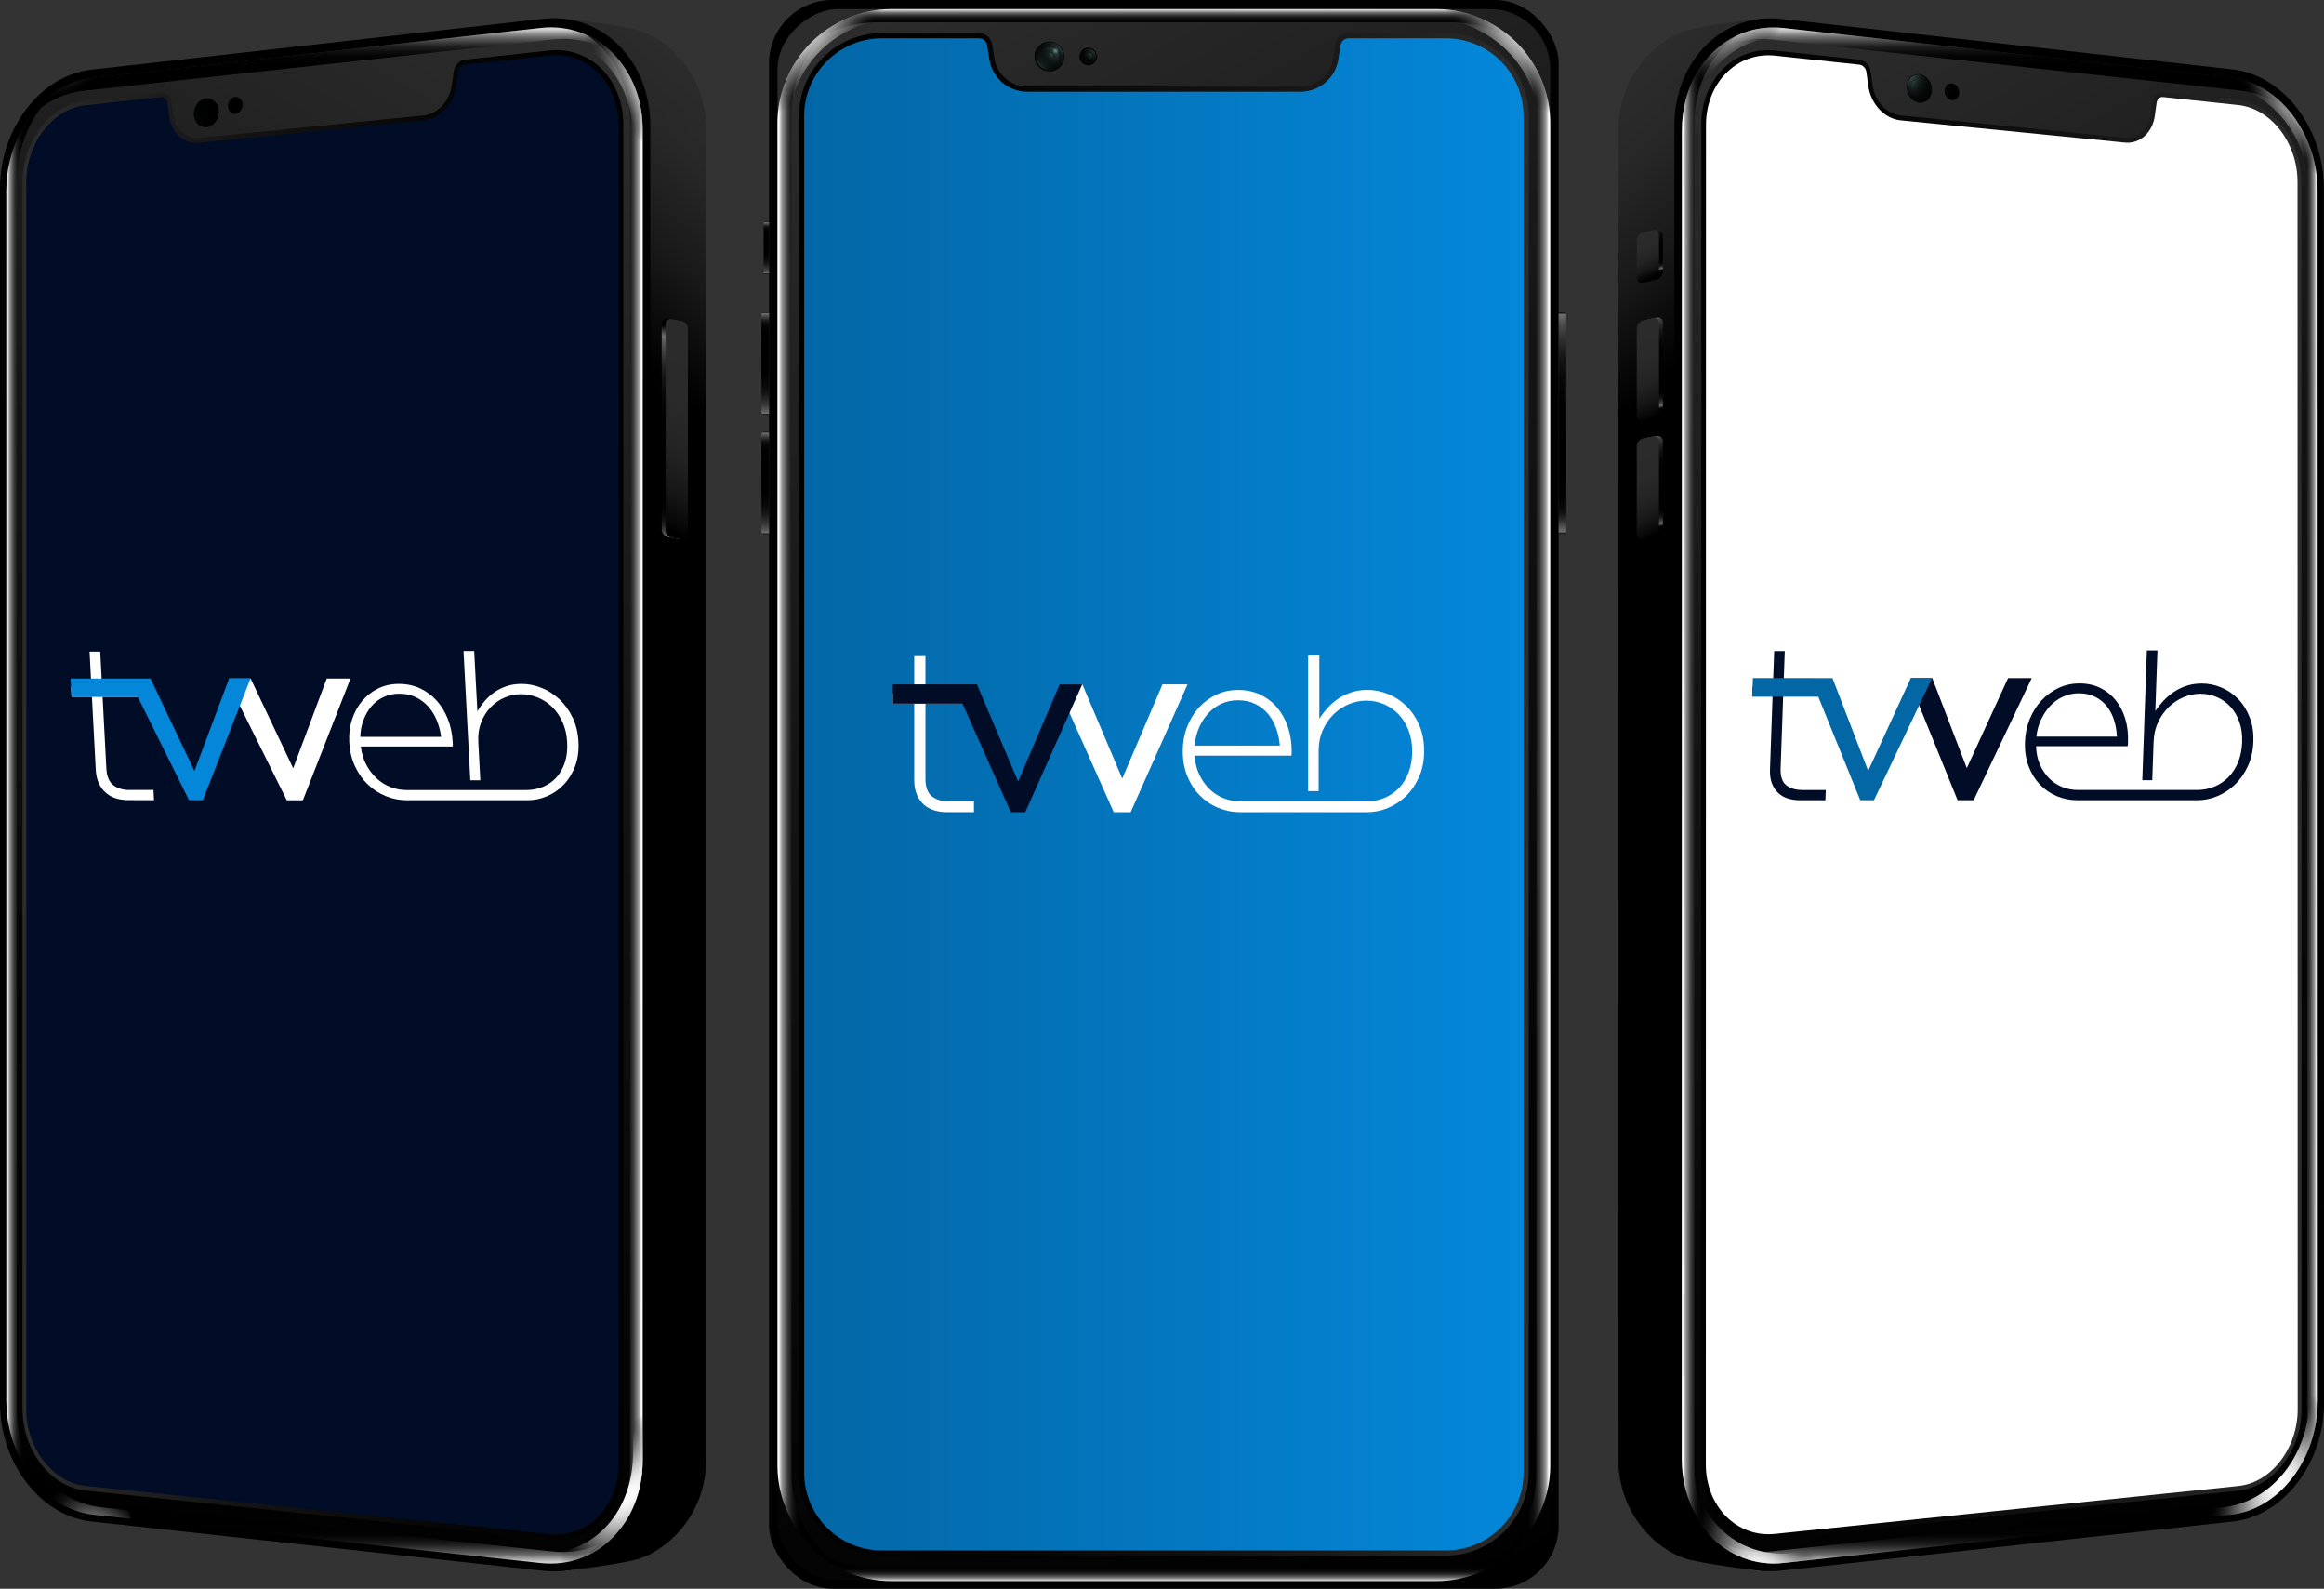 <?xml version="1.0" encoding="UTF-8"?>
<svg id="Livello_2" data-name="Livello 2" xmlns="http://www.w3.org/2000/svg" xmlns:xlink="http://www.w3.org/1999/xlink" viewBox="0 0 804.74 550.03">
  <rect x="0" y="0" width="804.74" height="550.03" fill="#333333" stroke="none"/>
  <defs>
    <style>
      .cls-1 {
        fill: url(#radial-gradient-10);
      }

      .cls-2 {
        fill: url(#linear-gradient-15);
      }

      .cls-3 {
        fill: url(#linear-gradient-13);
      }

      .cls-4 {
        fill: url(#linear-gradient-28);
      }

      .cls-5 {
        fill: url(#Sfumatura_senza_nome_8);
      }

      .cls-6 {
        fill: url(#linear-gradient-2);
      }

      .cls-7 {
        fill: #0487d9;
      }

      .cls-8 {
        fill: url(#radial-gradient-9);
      }

      .cls-9 {
        fill: url(#linear-gradient-25);
      }

      .cls-10 {
        fill: url(#radial-gradient-28);
      }

      .cls-11 {
        fill: url(#linear-gradient-10);
      }

      .cls-12 {
        fill: url(#linear-gradient-12);
      }

      .cls-13 {
        fill: url(#linear-gradient-27);
      }

      .cls-14 {
        fill: url(#radial-gradient-14);
      }

      .cls-15 {
        fill: #fff;
      }

      .cls-16 {
        fill: url(#radial-gradient-16);
      }

      .cls-17 {
        fill: url(#radial-gradient-18);
      }

      .cls-18 {
        fill: url(#linear-gradient-26);
      }

      .cls-19 {
        fill: url(#linear-gradient-4);
      }

      .cls-20 {
        fill: url(#radial-gradient-5);
      }

      .cls-21 {
        fill: url(#linear-gradient-30);
      }

      .cls-22 {
        fill: url(#radial-gradient);
      }

      .cls-23 {
        fill: url(#radial-gradient-3);
      }

      .cls-24 {
        fill: url(#radial-gradient-32);
      }

      .cls-25 {
        fill: url(#radial-gradient-24);
      }

      .cls-26 {
        fill: #010d26;
      }

      .cls-27 {
        fill: url(#linear-gradient-3);
      }

      .cls-28 {
        fill: url(#radial-gradient-20);
      }

      .cls-29 {
        fill: url(#linear-gradient-5);
      }

      .cls-30 {
        fill: url(#radial-gradient-29);
      }

      .cls-31 {
        fill: url(#linear-gradient-22);
      }

      .cls-32 {
        fill: url(#linear-gradient-24);
      }

      .cls-33 {
        fill: url(#radial-gradient-11);
      }

      .cls-34 {
        fill: url(#radial-gradient-26);
      }

      .cls-35 {
        fill: url(#linear-gradient-8);
      }

      .cls-36 {
        fill: url(#radial-gradient-8);
      }

      .cls-37 {
        fill: url(#radial-gradient-2);
      }

      .cls-38 {
        fill: url(#radial-gradient-23);
      }

      .cls-39 {
        fill: url(#linear-gradient-14);
      }

      .cls-40 {
        fill: url(#radial-gradient-27);
      }

      .cls-41 {
        fill: url(#radial-gradient-30);
      }

      .cls-42 {
        fill: url(#radial-gradient-21);
      }

      .cls-43 {
        fill: url(#linear-gradient-29);
      }

      .cls-44 {
        fill: url(#linear-gradient-20);
      }

      .cls-45 {
        fill: url(#radial-gradient-4);
      }

      .cls-46 {
        fill: url(#linear-gradient-17);
      }

      .cls-47 {
        fill: url(#linear-gradient-7);
      }

      .cls-48 {
        fill: url(#radial-gradient-25);
      }

      .cls-49 {
        fill: url(#linear-gradient-9);
      }

      .cls-50 {
        fill: url(#radial-gradient-22);
      }

      .cls-51 {
        fill: url(#linear-gradient-11);
      }

      .cls-52 {
        fill: url(#linear-gradient-19);
      }

      .cls-53 {
        fill: url(#radial-gradient-12);
      }

      .cls-54 {
        fill: url(#radial-gradient-19);
      }

      .cls-55 {
        fill: url(#linear-gradient-6);
      }

      .cls-56 {
        fill: url(#radial-gradient-31);
      }

      .cls-57 {
        fill: url(#radial-gradient-15);
      }

      .cls-58 {
        fill: url(#linear-gradient-21);
      }

      .cls-59 {
        fill: url(#radial-gradient-6);
      }

      .cls-60 {
        fill: url(#radial-gradient-33);
      }

      .cls-61 {
        fill: url(#linear-gradient-32);
      }

      .cls-62 {
        fill: url(#radial-gradient-7);
      }

      .cls-63 {
        fill: url(#linear-gradient-16);
      }

      .cls-64 {
        fill: url(#radial-gradient-17);
      }

      .cls-65 {
        fill: url(#radial-gradient-13);
      }

      .cls-66 {
        fill: url(#linear-gradient);
      }

      .cls-67 {
        fill: url(#linear-gradient-23);
      }

      .cls-68 {
        fill: url(#linear-gradient-31);
      }

      .cls-69 {
        fill: #0367a6;
      }

      .cls-70 {
        fill: url(#linear-gradient-18);
      }
    </style>
    <linearGradient id="linear-gradient" x1="-5241.09" y1="541.4" x2="-4953.27" y2="27.62" gradientTransform="translate(127.99 5366.88) rotate(90) scale(1 -1)" gradientUnits="userSpaceOnUse">
      <stop offset="0" stop-color="#000"/>
      <stop offset=".28" stop-color="#050505"/>
      <stop offset=".64" stop-color="#141414"/>
      <stop offset="1" stop-color="#2c2c2c"/>
    </linearGradient>
    <linearGradient id="linear-gradient-2" x1="-5091.86" y1="15.68" x2="-5091.86" y2="3.37" gradientTransform="translate(-4688.85) rotate(-180) scale(1 -1)" gradientUnits="userSpaceOnUse">
      <stop offset=".55" stop-color="#000"/>
      <stop offset=".68" stop-color="#020202" stop-opacity="1"/>
      <stop offset=".74" stop-color="#0c0c0c" stop-opacity=".99"/>
      <stop offset=".8" stop-color="#1d1d1d" stop-opacity=".98"/>
      <stop offset=".84" stop-color="#353535" stop-opacity=".96"/>
      <stop offset=".88" stop-color="#545454" stop-opacity=".93"/>
      <stop offset=".92" stop-color="#7a7a7a" stop-opacity=".9"/>
      <stop offset=".95" stop-color="#a7a7a7" stop-opacity=".87"/>
      <stop offset=".98" stop-color="#dbdbdb" stop-opacity=".83"/>
      <stop offset="1" stop-color="#fff" stop-opacity=".8"/>
    </linearGradient>
    <linearGradient id="linear-gradient-3" x1="-1102.92" y1="-6186.31" x2="-1102.92" y2="-6198.61" gradientTransform="translate(1505.92 -5651.46) scale(1 -1)" xlink:href="#linear-gradient-2"/>
    <linearGradient id="linear-gradient-4" x1="-5229.89" y1="184.85" x2="-5229.89" y2="108.2" gradientTransform="translate(5770.93 293.04) scale(1 -1)" gradientUnits="userSpaceOnUse">
      <stop offset="0" stop-color="#000"/>
      <stop offset=".01" stop-color="#6f6f6f"/>
      <stop offset=".03" stop-color="#555"/>
      <stop offset=".05" stop-color="#3b3b3b"/>
      <stop offset=".07" stop-color="#252525"/>
      <stop offset=".09" stop-color="#141414"/>
      <stop offset=".12" stop-color="#080808"/>
      <stop offset=".17" stop-color="#010101"/>
      <stop offset=".29" stop-color="#000"/>
      <stop offset=".6" stop-color="#010101"/>
      <stop offset=".71" stop-color="#080808"/>
      <stop offset=".79" stop-color="#141414"/>
      <stop offset=".85" stop-color="#252525"/>
      <stop offset=".91" stop-color="#3b3b3b"/>
      <stop offset=".96" stop-color="#555"/>
      <stop offset=".99" stop-color="#6f6f6f"/>
      <stop offset="1" stop-color="#000"/>
    </linearGradient>
    <linearGradient id="linear-gradient-5" x1="-937.21" y1="-6404.86" x2="-937.21" y2="-6440.13" gradientTransform="translate(1202.19 -6255.28) scale(1 -1)" xlink:href="#linear-gradient-4"/>
    <linearGradient id="linear-gradient-6" x1="-937.21" y1="-6363.48" x2="-937.21" y2="-6398.75" gradientTransform="translate(1202.19 -6255.28) scale(1 -1)" xlink:href="#linear-gradient-4"/>
    <linearGradient id="linear-gradient-7" x1="-936.83" y1="-6332.13" x2="-936.83" y2="-6350.13" gradientTransform="translate(1202.19 -6255.28) scale(1 -1)" xlink:href="#linear-gradient-4"/>
    <linearGradient id="linear-gradient-8" x1="-4979.58" y1="275.02" x2="-4958.47" y2="275.02" gradientTransform="translate(-4688.85) rotate(-180) scale(1 -1)" gradientUnits="userSpaceOnUse">
      <stop offset=".55" stop-color="#000"/>
      <stop offset=".67" stop-color="#020202"/>
      <stop offset=".73" stop-color="#0a0a0a"/>
      <stop offset=".78" stop-color="#171717"/>
      <stop offset=".82" stop-color="#2a2a2a"/>
      <stop offset=".86" stop-color="#434343"/>
      <stop offset=".89" stop-color="#626262"/>
      <stop offset=".93" stop-color="#868686"/>
      <stop offset=".96" stop-color="#b0b0b0"/>
      <stop offset=".98" stop-color="#dedede"/>
      <stop offset="1" stop-color="#fff"/>
    </linearGradient>
    <radialGradient id="radial-gradient" cx="-4964.89" cy="9.45" fx="-4964.89" fy="9.45" r="45.16" gradientTransform="translate(-3238.32 3516.5) rotate(135) scale(1 -.55)" gradientUnits="userSpaceOnUse">
      <stop offset="0" stop-color="#fff"/>
      <stop offset=".1" stop-color="#fafafa" stop-opacity=".98"/>
      <stop offset=".21" stop-color="#ededed" stop-opacity=".93"/>
      <stop offset=".32" stop-color="#d7d7d7" stop-opacity=".84"/>
      <stop offset=".43" stop-color="#b8b8b8" stop-opacity=".72"/>
      <stop offset=".55" stop-color="#919191" stop-opacity=".57"/>
      <stop offset=".67" stop-color="#606060" stop-opacity=".38"/>
      <stop offset=".79" stop-color="#282828" stop-opacity=".16"/>
      <stop offset=".87" stop-color="#000" stop-opacity="0"/>
    </radialGradient>
    <radialGradient id="radial-gradient-2" cy="-6595.57" fy="-6595.57" r="45.16" gradientTransform="translate(-686.93 -5517.37) rotate(-135) scale(1 .55)" xlink:href="#radial-gradient"/>
    <linearGradient id="linear-gradient-9" x1="-750.97" x2="-729.86" gradientTransform="translate(1266.26)" xlink:href="#linear-gradient-8"/>
    <radialGradient id="radial-gradient-3" cx="-736.28" fx="-736.28" gradientTransform="translate(1054.26 526.43) rotate(45) scale(1 .55)" xlink:href="#radial-gradient"/>
    <radialGradient id="radial-gradient-4" cx="-736.28" cy="-6595.57" fx="-736.28" fy="-6595.57" r="45.16" gradientTransform="translate(-1497.13 -2527.29) rotate(-45) scale(1 -.55)" xlink:href="#radial-gradient"/>
    <linearGradient id="linear-gradient-10" x1="276.67" y1="275.02" x2="529.34" y2="275.02" gradientTransform="matrix(1,0,0,1,0,0)" xlink:href="#linear-gradient"/>
    <linearGradient id="Sfumatura_senza_nome_8" data-name="Sfumatura senza nome 8" x1="278.46" y1="275.02" x2="527.56" y2="275.02" gradientUnits="userSpaceOnUse">
      <stop offset="0" stop-color="#0367a6"/>
      <stop offset=".99" stop-color="#0487d9"/>
    </linearGradient>
    <radialGradient id="radial-gradient-5" cx="369.05" cy="14.28" fx="369.05" fy="14.28" r="24.45" gradientUnits="userSpaceOnUse">
      <stop offset="0" stop-color="#b8ffff" stop-opacity=".4"/>
      <stop offset=".1" stop-color="#89bebe" stop-opacity=".3"/>
      <stop offset=".23" stop-color="#577979" stop-opacity=".19"/>
      <stop offset=".38" stop-color="#304343" stop-opacity=".11"/>
      <stop offset=".54" stop-color="#151d1d" stop-opacity=".05"/>
      <stop offset=".73" stop-color="#050606" stop-opacity=".01"/>
      <stop offset="1" stop-color="#000" stop-opacity="0"/>
    </radialGradient>
    <radialGradient id="radial-gradient-6" cx="-6760.08" cy="-6510.63" fx="-6760.08" fy="-6510.63" r="23.48" gradientTransform="translate(-6402.11 -6486.01) rotate(-180)" gradientUnits="userSpaceOnUse">
      <stop offset="0" stop-color="#b8ffff" stop-opacity=".4"/>
      <stop offset=".02" stop-color="#a8e9e9" stop-opacity=".37"/>
      <stop offset=".11" stop-color="#74a1a1" stop-opacity=".25"/>
      <stop offset=".21" stop-color="#496565" stop-opacity=".16"/>
      <stop offset=".32" stop-color="#283838" stop-opacity=".09"/>
      <stop offset=".45" stop-color="#111818" stop-opacity=".04"/>
      <stop offset=".63" stop-color="#030505" stop-opacity="0"/>
      <stop offset="1" stop-color="#000" stop-opacity="0"/>
    </radialGradient>
    <radialGradient id="radial-gradient-7" cx="367.07" cy="16.13" fx="367.07" fy="16.13" r="15.88" xlink:href="#radial-gradient-5"/>
    <radialGradient id="radial-gradient-8" cx="365.5" cy="17.58" fx="365.5" fy="17.58" r="1.61" gradientUnits="userSpaceOnUse">
      <stop offset="0" stop-color="#b8ffff" stop-opacity=".4"/>
      <stop offset=".17" stop-color="#a7e8e8" stop-opacity=".36"/>
      <stop offset=".44" stop-color="#7aaaaa" stop-opacity=".27"/>
      <stop offset=".79" stop-color="#324545" stop-opacity=".11"/>
      <stop offset="1" stop-color="#000" stop-opacity="0"/>
    </radialGradient>
    <radialGradient id="radial-gradient-9" cx="364.86" cy="18.19" fx="364.86" fy="18.19" r="6.33" gradientUnits="userSpaceOnUse">
      <stop offset="0" stop-color="#81ffa0" stop-opacity=".4"/>
      <stop offset=".1" stop-color="#60be77" stop-opacity=".3"/>
      <stop offset=".23" stop-color="#3d794c" stop-opacity=".19"/>
      <stop offset=".38" stop-color="#22432a" stop-opacity=".11"/>
      <stop offset=".54" stop-color="#0e1d12" stop-opacity=".05"/>
      <stop offset=".73" stop-color="#030604" stop-opacity=".01"/>
      <stop offset="1" stop-color="#000" stop-opacity="0"/>
    </radialGradient>
    <radialGradient id="radial-gradient-10" cx="379.93" cy="16.67" fx="379.93" fy="16.67" r="13.4" xlink:href="#radial-gradient-5"/>
    <radialGradient id="radial-gradient-11" cx="378.3" fx="378.3" r="6.33" xlink:href="#radial-gradient-9"/>
    <linearGradient id="linear-gradient-11" x1="515.86" y1="184.32" x2="457.83" y2="119" gradientUnits="userSpaceOnUse">
      <stop offset="0" stop-color="#000"/>
      <stop offset=".03" stop-color="#020202"/>
      <stop offset=".38" stop-color="#191919"/>
      <stop offset=".71" stop-color="#272727"/>
      <stop offset="1" stop-color="#2c2c2c"/>
    </linearGradient>
    <linearGradient id="linear-gradient-12" x1="-5507.85" y1="511.06" x2="-5248.26" y2="47.68" gradientTransform="translate(-4688.85) rotate(-180) scale(1 -1)" xlink:href="#linear-gradient"/>
    <linearGradient id="linear-gradient-13" x1="-5382.11" y1="40.94" x2="-5382.11" y2="10.1" xlink:href="#linear-gradient-2"/>
    <linearGradient id="linear-gradient-14" x1="-812.66" y1="-6161.84" x2="-812.66" y2="-6192.16" gradientTransform="translate(1505.92 -5651.46) scale(1 -1)" xlink:href="#linear-gradient-2"/>
    <linearGradient id="linear-gradient-15" x1="-5290.54" y1="275.13" x2="-5271.57" y2="275.13" xlink:href="#linear-gradient-8"/>
    <radialGradient id="radial-gradient-12" cx="-6298.18" cy="15.51" fx="-6298.18" fy="15.51" r="42.97" gradientTransform="translate(-3089.74 4463) rotate(129.52) scale(.92 -.49) skewX(5.93)" xlink:href="#radial-gradient"/>
    <radialGradient id="radial-gradient-13" cx="-6298.12" cy="-6589.76" fx="-6298.12" fy="-6589.76" r="43.06" gradientTransform="translate(-985.29 -6463.67) rotate(-129.52) scale(.92 .49) skewX(5.93)" xlink:href="#radial-gradient"/>
    <linearGradient id="linear-gradient-16" x1="-480" y1="275.42" x2="-464.01" y2="275.42" gradientTransform="translate(1266.26)" xlink:href="#linear-gradient-8"/>
    <radialGradient id="radial-gradient-14" cx="596.65" cy="31.42" fx="596.65" fy="31.42" r="43.14" gradientTransform="translate(459.32 -402.61) rotate(50.48) scale(.92 .49) skewX(5.93)" xlink:href="#radial-gradient"/>
    <radialGradient id="radial-gradient-15" cx="596.72" cy="-6574.3" fx="596.72" fy="-6574.3" r="43.12" gradientTransform="translate(-1645.27 -1597.78) rotate(-50.48) scale(.92 -.49) skewX(5.93)" xlink:href="#radial-gradient"/>
    <linearGradient id="linear-gradient-17" x1="589.07" y1="275.14" x2="796.96" y2="275.14" gradientTransform="matrix(1,0,0,1,0,0)" xlink:href="#linear-gradient"/>
    <radialGradient id="radial-gradient-16" cx="1707.86" cy="25.54" fx="1707.86" fy="25.54" r="23.51" gradientTransform="translate(-739.26) scale(.82 1)" xlink:href="#radial-gradient-5"/>
    <radialGradient id="radial-gradient-17" cx="-8098.28" cy="-6521.49" fx="-8098.28" fy="-6521.49" r="22.57" gradientTransform="translate(-6019.42 -6486.01) rotate(-180) scale(.82 1)" xlink:href="#radial-gradient-6"/>
    <radialGradient id="radial-gradient-18" cx="1705.84" cy="27.32" fx="1705.84" fy="27.32" r="15.26" gradientTransform="translate(-739.26) scale(.82 1)" xlink:href="#radial-gradient-5"/>
    <radialGradient id="radial-gradient-19" cx="1704.23" cy="28.9" fx="1704.23" fy="28.9" r="1.59" gradientTransform="translate(-739.26) scale(.82 1)" xlink:href="#radial-gradient-8"/>
    <radialGradient id="radial-gradient-20" cx="1703.58" cy="29.3" fx="1703.58" fy="29.3" r="6.09" gradientTransform="translate(-739.26) scale(.82 1)" xlink:href="#radial-gradient-9"/>
    <radialGradient id="radial-gradient-21" cx="1718.9" cy="29.02" fx="1718.9" fy="29.02" r="12.82" gradientTransform="translate(-739.26) scale(.82 1)" xlink:href="#radial-gradient-5"/>
    <radialGradient id="radial-gradient-22" cx="1717.25" cy="30.48" fx="1717.25" fy="30.48" r="6.06" gradientTransform="translate(-739.26) scale(.82 1)" xlink:href="#radial-gradient-9"/>
    <linearGradient id="linear-gradient-18" x1="879.4" y1="1001.11" x2="879.4" y2="983.54" gradientTransform="translate(-255.24 -749.53) rotate(-10.57) scale(.96 .98) skewX(-10.85)" gradientUnits="userSpaceOnUse">
      <stop offset="0" stop-color="#000"/>
      <stop offset=".03" stop-color="#6f6f6f"/>
      <stop offset=".04" stop-color="#555"/>
      <stop offset=".06" stop-color="#3b3b3b"/>
      <stop offset=".08" stop-color="#252525"/>
      <stop offset=".1" stop-color="#141414"/>
      <stop offset=".13" stop-color="#080808"/>
      <stop offset=".17" stop-color="#010101"/>
      <stop offset=".29" stop-color="#000"/>
      <stop offset=".58" stop-color="#010101"/>
      <stop offset=".68" stop-color="#080808"/>
      <stop offset=".76" stop-color="#141414"/>
      <stop offset=".82" stop-color="#252525"/>
      <stop offset=".87" stop-color="#3b3b3b"/>
      <stop offset=".92" stop-color="#555"/>
      <stop offset=".95" stop-color="#6f6f6f"/>
      <stop offset="1" stop-color="#000"/>
    </linearGradient>
    <linearGradient id="linear-gradient-19" x1="881.08" y1="1001.94" x2="875.02" y2="980.31" gradientTransform="translate(-255.24 -749.53) rotate(-10.57) scale(.96 .98) skewX(-10.85)" gradientUnits="userSpaceOnUse">
      <stop offset="0" stop-color="#000"/>
      <stop offset=".03" stop-color="#060606"/>
      <stop offset=".15" stop-color="#171717"/>
      <stop offset=".29" stop-color="#232323"/>
      <stop offset=".48" stop-color="#2a2a2a"/>
      <stop offset="1" stop-color="#2c2c2c"/>
    </linearGradient>
    <linearGradient id="linear-gradient-20" x1="879.39" y1="1049.11" x2="879.39" y2="1014.12" xlink:href="#linear-gradient-18"/>
    <linearGradient id="linear-gradient-21" x1="883.65" y1="1050.4" x2="871.77" y2="1007.99" xlink:href="#linear-gradient-19"/>
    <linearGradient id="linear-gradient-22" x1="879.38" y1="1090.07" x2="879.38" y2="1055.1" xlink:href="#linear-gradient-18"/>
    <linearGradient id="linear-gradient-23" x1="883.66" y1="1091.37" x2="871.74" y2="1048.8" xlink:href="#linear-gradient-19"/>
    <linearGradient id="linear-gradient-24" x1="-8716.11" y1="184.29" x2="-8774.16" y2="118.94" gradientTransform="translate(-8427.01) rotate(-180) scale(1 -1)" xlink:href="#linear-gradient-11"/>
    <linearGradient id="linear-gradient-25" x1="3723.98" y1="511.08" x2="3983.63" y2="47.61" gradientTransform="translate(-3738.16)" xlink:href="#linear-gradient"/>
    <linearGradient id="linear-gradient-26" x1="3849.71" y1="41.04" x2="3849.71" y2="10.07" gradientTransform="translate(-3738.16)" xlink:href="#linear-gradient-2"/>
    <linearGradient id="linear-gradient-27" x1="-10044.49" y1="-6161.81" x2="-10044.49" y2="-6192.21" gradientTransform="translate(-9932.93 -5651.46) rotate(-180)" xlink:href="#linear-gradient-2"/>
    <linearGradient id="linear-gradient-28" x1="3941.4" y1="275.14" x2="3960.34" y2="275.14" gradientTransform="translate(-3738.16)" xlink:href="#linear-gradient-8"/>
    <radialGradient id="radial-gradient-23" cx="4894.78" cy="15.48" fx="4894.78" fy="15.48" r="42.99" gradientTransform="translate(-2633.3 -3451.63) rotate(50.48) scale(.92 .49) skewX(5.93)" xlink:href="#radial-gradient"/>
    <radialGradient id="radial-gradient-24" cx="4894.78" cy="-6589.82" fx="4894.78" fy="-6589.82" r="43.04" gradientTransform="translate(-4737.78 1450.93) rotate(-50.48) scale(.92 -.49) skewX(5.93)" xlink:href="#radial-gradient"/>
    <linearGradient id="linear-gradient-29" x1="-9711.69" y1="275.45" x2="-9695.76" y2="275.45" gradientTransform="translate(-9693.27) rotate(-180) scale(1 -1)" xlink:href="#linear-gradient-8"/>
    <radialGradient id="radial-gradient-25" cx="-10596" cy="31.49" fx="-10596" fy="31.49" r="43.16" gradientTransform="translate(-6182.45 7511.83) rotate(129.52) scale(.92 -.49) skewX(5.93)" xlink:href="#radial-gradient"/>
    <radialGradient id="radial-gradient-26" cx="-10596" cy="-6574.28" fx="-10596" fy="-6574.28" r="43.09" gradientTransform="translate(-4077.83 -9512.23) rotate(-129.52) scale(.92 .49) skewX(5.93)" xlink:href="#radial-gradient"/>
    <linearGradient id="linear-gradient-30" x1="-8642.83" y1="275.16" x2="-8434.8" y2="275.16" gradientTransform="translate(-8427.01) rotate(-180) scale(1 -1)" xlink:href="#linear-gradient"/>
    <radialGradient id="radial-gradient-27" cx="-9090.21" cy="410.14" fx="-9090.21" fy="410.14" r="23.52" gradientTransform="translate(-7439.39 254.74) rotate(175.19) scale(.82 -1)" xlink:href="#radial-gradient-5"/>
    <radialGradient id="radial-gradient-28" cx="2699.6" cy="-6906.47" fx="2699.6" fy="-6906.47" r="22.59" gradientTransform="translate(-2721.82 -6651.96) rotate(-4.81) scale(.82 -1)" xlink:href="#radial-gradient-6"/>
    <radialGradient id="radial-gradient-29" cx="-9092.24" cy="411.92" fx="-9092.24" fy="411.92" r="15.28" gradientTransform="translate(-7439.39 254.74) rotate(175.19) scale(.82 -1)" xlink:href="#radial-gradient-5"/>
    <radialGradient id="radial-gradient-30" cx="-9093.85" cy="413.51" fx="-9093.85" fy="413.51" r="1.59" gradientTransform="translate(-7439.39 254.74) rotate(175.19) scale(.82 -1)" xlink:href="#radial-gradient-8"/>
    <radialGradient id="radial-gradient-31" cx="-9094.5" cy="413.9" fx="-9094.5" fy="413.9" r="6.09" gradientTransform="translate(-7439.39 254.74) rotate(175.19) scale(.82 -1)" xlink:href="#radial-gradient-9"/>
    <radialGradient id="radial-gradient-32" cx="-9105.23" cy="410.72" fx="-9105.23" fy="410.72" r="12.83" gradientTransform="translate(-7439.39 254.74) rotate(175.19) scale(.82 -1)" xlink:href="#radial-gradient-5"/>
    <radialGradient id="radial-gradient-33" cx="-9106.88" cy="412.18" fx="-9106.88" fy="412.18" r="6.06" gradientTransform="translate(-7439.39 254.74) rotate(175.19) scale(.82 -1)" xlink:href="#radial-gradient-9"/>
    <linearGradient id="linear-gradient-31" x1="-8939.77" y1="-632.14" x2="-8939.77" y2="-707.86" gradientTransform="translate(-8171.77 -749.53) rotate(-169.43) scale(.96 -.98) skewX(-10.85)" xlink:href="#linear-gradient-18"/>
    <linearGradient id="linear-gradient-32" x1="-8929.57" y1="-630.03" x2="-8954.92" y2="-720.61" gradientTransform="translate(-8171.77 -749.53) rotate(-169.43) scale(.96 -.98) skewX(-10.85)" xlink:href="#linear-gradient-19"/>
  </defs>
  <g id="Livello_1-2" data-name="Livello 1">
    <g>
      <g>
        <g>
          <g>
            <rect x="266.3" width="273.42" height="550.03" rx="21.9" ry="21.9" transform="translate(806.02 550.03) rotate(180)"/>
            <rect class="cls-66" x="131.13" y="141.21" width="543.77" height="267.6" rx="20.83" ry="20.83" transform="translate(678.03 -127.99) rotate(90)"/>
            <path class="cls-6" d="M502.06,7.7h-198.1c-8.9,0-17.13,2.88-23.82,7.76,7.21-7.59,17.36-12.33,28.61-12.33h188.52c11.24,0,21.4,4.74,28.61,12.33-6.69-4.88-14.92-7.76-23.82-7.76Z"/>
            <path class="cls-27" d="M303.96,542.82h198.1c8.9,0,17.13-2.88,23.82-7.76-7.21,7.59-17.36,12.33-28.61,12.33h-188.52c-11.24,0-21.4-4.74-28.61-12.33,6.69,4.88,14.92,7.76,23.82,7.76Z"/>
            <path class="cls-19" d="M540.6,108.2h1.76v76.65h-1.76c-.49,0-.88-.39-.88-.88v-74.89c0-.49.39-.88.88-.88Z" transform="translate(1082.08 293.04) rotate(180)"/>
            <path class="cls-29" d="M264.51,149.58h1.79v35.27h-1.79c-.47,0-.86-.38-.86-.86v-33.56c0-.47.38-.86.86-.86Z"/>
            <path class="cls-55" d="M264.51,108.2h1.79v35.27h-1.79c-.47,0-.86-.38-.86-.86v-33.56c0-.47.38-.86.86-.86Z"/>
            <path class="cls-47" d="M264.93,76.85h1.37v18.01h-1.37c-.28,0-.52-.23-.52-.52v-16.97c0-.28.23-.52.52-.52Z"/>
            <g>
              <path class="cls-35" d="M290.36,7.7c-9.88,7.25-16.31,18.94-16.31,32.14v470.35c0,13.2,6.42,24.89,16.31,32.14-12.57-6.64-21.15-19.84-21.15-35.05V42.74c0-15.21,8.57-28.41,21.15-35.05Z"/>
              <path class="cls-22" d="M272.88,45.46l-.11,46.43c-.58-.1-1.17-.16-1.8-.16-.58,0-1.17.07-1.76.18v-49.17c0-21.88,17.73-39.61,39.61-39.61h16.84c-.48.99-.82,2.02-.98,3.06l-12.22.1c-22.46,0-39.58,16.71-39.58,39.17Z"/>
              <path class="cls-37" d="M272.88,505.06l-.11-46.43c-.58.1-1.17.16-1.8.16-.58,0-1.17-.07-1.76-.18v49.17c0,21.88,17.73,39.61,39.61,39.61h16.84c-.48-.99-.82-2.02-.98-3.06l-12.22-.1c-22.46,0-39.58-16.71-39.58-39.17Z"/>
            </g>
            <g>
              <path class="cls-49" d="M515.66,7.7c9.88,7.25,16.31,18.94,16.31,32.14v470.35c0,13.2-6.42,24.89-16.31,32.14,12.57-6.64,21.15-19.84,21.15-35.05V42.74c0-15.21-8.57-28.41-21.15-35.05Z"/>
              <path class="cls-23" d="M533.14,45.46l.11,46.43c.58-.1,1.17-.16,1.8-.16.58,0,1.17.07,1.76.18v-49.17c0-21.88-17.73-39.61-39.61-39.61h-16.84c.48.99.82,2.02.98,3.06l12.22.1c22.46,0,39.58,16.71,39.58,39.17Z"/>
              <path class="cls-45" d="M533.14,505.06l.11-46.43c.58.1,1.17.16,1.8.16.58,0,1.17-.07,1.76-.18v49.17c0,21.88-17.73,39.61-39.61,39.61h-16.84c.48-.99.82-2.02.98-3.06l12.22-.1c22.46,0,39.58-16.71,39.58-39.17Z"/>
            </g>
          </g>
          <g>
            <path class="cls-11" d="M500.64,11.47h-33.64c-2.27,0-4.21,1.65-4.56,3.9l-.76,4.84c-.88,5.62-5.72,9.76-11.41,9.76h-94.53c-5.69,0-10.53-4.14-11.41-9.76l-.76-4.84c-.35-2.24-2.29-3.9-4.56-3.9h-33.64c-15.85,0-28.71,12.85-28.71,28.71v469.67c0,15.85,12.85,28.71,28.71,28.71h195.26c15.85,0,28.71-12.85,28.71-28.71V40.18c0-15.85-12.85-28.71-28.71-28.71Z"/>
            <path class="cls-5" d="M305.38,536.78c-14.85,0-26.92-12.08-26.92-26.92V40.18c0-14.85,12.08-26.92,26.92-26.92h33.64c1.4,0,2.58,1.01,2.8,2.39l.76,4.84c1.02,6.53,6.56,11.27,13.17,11.27h94.53c6.61,0,12.15-4.74,13.17-11.27l.76-4.84c.22-1.39,1.39-2.39,2.8-2.39h33.64c14.85,0,26.92,12.08,26.92,26.92v469.67c0,14.85-12.08,26.92-26.92,26.92h-195.26Z"/>
          </g>
          <g>
            <path d="M358.23,19.56c0-2.85,2.31-5.16,5.16-5.16s5.16,2.31,5.16,5.16-2.31,5.16-5.16,5.16-5.16-2.31-5.16-5.16Z"/>
            <path class="cls-20" d="M368.38,19.56c0,2.75-2.23,4.98-4.98,4.98s-4.98-2.23-4.98-4.98,2.23-4.98,4.98-4.98,4.98,2.23,4.98,4.98Z"/>
            <circle class="cls-59" cx="363.4" cy="19.56" r="4.78"/>
            <path class="cls-62" d="M366.63,19.56c0,1.79-1.45,3.23-3.23,3.23s-3.23-1.45-3.23-3.23,1.45-3.23,3.23-3.23,3.23,1.45,3.23,3.23Z"/>
            <path class="cls-36" d="M367.11,17.58c0,.89-.72,1.61-1.61,1.61s-1.61-.72-1.61-1.61.72-1.61,1.61-1.61,1.61.72,1.61,1.61Z"/>
            <path class="cls-8" d="M364.69,19.56c0,.71-.58,1.29-1.29,1.29s-1.29-.58-1.29-1.29.58-1.29,1.29-1.29,1.29.58,1.29,1.29Z"/>
          </g>
          <g>
            <circle cx="376.83" cy="19.56" r="3.04"/>
            <path class="cls-1" d="M379.56,19.56c0,1.51-1.22,2.73-2.73,2.73s-2.73-1.22-2.73-2.73,1.22-2.73,2.73-2.73,2.73,1.22,2.73,2.73Z"/>
            <path class="cls-33" d="M378.12,19.56c0,.71-.58,1.29-1.29,1.29s-1.29-.58-1.29-1.29.58-1.29,1.29-1.29,1.29.58,1.29,1.29Z"/>
          </g>
        </g>
        <g>
          <path class="cls-51" d="M611.14,6.41s-14.09,1.21-25.62,3.69c-9.25,1.99-25.13,13.59-25.13,35.54l-.08,458.79c0,21.98,15.88,33.65,25.14,35.67,11.53,2.52,25.64,3.78,25.64,3.78l.05-537.47Z"/>
          <g>
            <path d="M616.85,543.76l156.31-16.99c17.56-1.91,31.59-20.25,31.59-40.99l-.07-420.7c0-20.72-14.03-39.08-31.58-41.05l-156.2-17.48c-20.36-2.28-37.12,14.32-37.12,37.11l-.07,462.81c0,22.82,16.76,39.5,37.14,37.28Z"/>
            <path class="cls-12" d="M802.57,484.99l-.07-419.11c0-19.73-13.37-37.2-30.08-39.04l-154.76-17.13c-19.35-2.14-35.26,13.65-35.26,35.31l-.06,460.14c0,21.68,15.92,37.55,35.28,35.47l154.86-16.64c16.72-1.8,30.09-19.24,30.08-38.99Z"/>
            <path class="cls-3" d="M776.16,31.41l-162.76-17.72c-7.86-.86-15.17,1.19-21.15,5.35,6.44-6.78,15.46-10.44,25.36-9.35l154.87,17.14c8.62.95,16.34,6.11,21.8,13.57-5.06-4.96-11.31-8.25-18.12-8.99Z"/>
            <path class="cls-39" d="M613.34,537.09l162.87-17.23c6.81-.72,13.07-4,18.13-8.95-5.45,7.45-13.18,12.59-21.81,13.52l-154.98,16.68c-9.91,1.07-18.93-2.63-25.38-9.44,5.98,4.19,13.3,6.25,21.16,5.42Z"/>
            <g>
              <path class="cls-2" d="M601.36,12.38c-8.82,6.19-14.59,17.13-14.59,30.17l-.06,465.07c0,13.06,5.76,24.03,14.59,30.26-11.24-5.37-18.96-17.66-18.96-32.73l.06-460.14c0-15.05,7.72-27.3,18.95-32.63Z"/>
              <path class="cls-53" d="M585.72,48.01l-.1,45.9c-.52-.14-1.06-.24-1.62-.28-.53-.04-1.06-.01-1.59.06v-48.68c0-21.66,15.92-37.45,35.27-35.31l14.68,1.63c-.42.91-.71,1.88-.85,2.88l-10.64-1.07c-19.82-2.17-35.13,12.67-35.14,34.88Z"/>
              <path class="cls-65" d="M585.66,502.64l-.09-45.95c-.52.13-1.06.23-1.62.27-.53.04-1.06,0-1.59-.07v48.73c0,21.68,15.91,37.55,35.27,35.47l14.7-1.58c-.42-.91-.71-1.89-.85-2.88l-10.65,1.04c-19.83,2.11-35.15-12.8-35.15-35.03Z"/>
            </g>
            <g>
              <path class="cls-63" d="M786.54,32.54c7.49,7.38,12.32,18.45,12.33,30.37l.07,425.04c0,11.93-4.84,23-12.32,30.36,9.52-7.02,15.96-19.59,15.96-33.32l-.07-419.12c0-13.71-6.45-26.3-15.96-33.34Z"/>
              <path class="cls-14" d="M799.75,68.06l.09,41.93c.43-.05.88-.08,1.35-.04.44.03.88.13,1.32.26v-44.34c-.01-19.73-13.38-37.2-30.08-39.04l-13.03-1.44c.38.95.64,1.93.77,2.9l9.46,1.12c17.19,1.88,30.12,18.38,30.12,38.66Z"/>
              <path class="cls-57" d="M799.81,483.23l.07-41.97c.43.06.88.08,1.35.05.44-.03.88-.13,1.32-.26v44.38c.01,19.75-13.36,37.2-30.08,39l-13.04,1.4c.38-.95.64-1.93.77-2.9l9.47-1.09c17.2-1.83,30.14-18.31,30.13-38.61Z"/>
            </g>
          </g>
          <g>
            <path class="cls-46" d="M775.07,34.73l-26.11-2.8c-1.79-.19-3.31,1.17-3.58,3.22l-.6,4.42c-.69,5.13-4.52,8.58-9.03,8.13l-38.16-3.81-39.44-3.94c-4.84-.48-8.97-4.89-9.72-10.38l-.65-4.74c-.3-2.2-1.96-3.97-3.91-4.18l-29.23-3.14c-14.02-1.51-25.51,9.95-25.51,25.6l-.06,463.95c0,15.67,11.49,27.18,25.53,25.72l83-8.64,77.53-8.07c12.11-1.26,21.83-13.9,21.83-28.25l-.06-424.8c0-14.33-9.72-26.99-21.83-28.29Z"/>
            <path class="cls-15" d="M614.6,531.04c-13.14,1.36-23.93-9.46-23.92-24.12l.06-463.65c0-14.65,10.79-25.41,23.91-24.01l29.23,3.12c1.2.13,2.21,1.21,2.4,2.56l.65,4.74c.88,6.38,5.61,11.42,11.23,11.98l77.6,7.7c5.24.52,9.61-3.43,10.42-9.38l.6-4.41c.17-1.26,1.1-2.09,2.2-1.98l26.11,2.78c11.34,1.21,20.48,13.11,20.48,26.53l.06,425.05c0,13.44-9.14,25.33-20.49,26.5l-160.53,16.59Z"/>
          </g>
          <g>
            <path d="M660.26,30.16c0-2.73,1.96-4.74,4.37-4.49,2.4.26,4.35,2.67,4.35,5.39,0,2.72-1.95,4.73-4.35,4.49-2.41-.25-4.37-2.66-4.37-5.4Z"/>
            <path class="cls-16" d="M668.82,31.05c0,2.63-1.88,4.56-4.19,4.33-2.32-.24-4.21-2.57-4.21-5.2,0-2.64,1.89-4.57,4.21-4.33,2.32.25,4.19,2.57,4.19,5.2Z"/>
            <path class="cls-64" d="M660.58,30.19c0-2.53,1.81-4.39,4.04-4.15,2.23.24,4.03,2.47,4.03,4.99s-1.8,4.38-4.03,4.16c-2.23-.23-4.04-2.46-4.04-5Z"/>
            <path class="cls-17" d="M667.35,30.9c0,1.71-1.22,2.97-2.73,2.81-1.51-.15-2.73-1.67-2.73-3.38s1.22-2.97,2.73-2.81c1.51.16,2.72,1.67,2.72,3.38Z"/>
            <path class="cls-54" d="M667.75,29.05c0,.85-.61,1.47-1.35,1.39-.75-.08-1.35-.83-1.35-1.68s.61-1.47,1.35-1.39c.75.08,1.35.83,1.35,1.68Z"/>
            <path class="cls-28" d="M665.71,30.73c0,.68-.49,1.18-1.09,1.12-.6-.06-1.09-.67-1.09-1.35s.49-1.18,1.09-1.12c.6.06,1.09.67,1.09,1.35Z"/>
          </g>
          <g>
            <path d="M673.36,31.52c0-1.6,1.14-2.78,2.54-2.63,1.4.15,2.54,1.56,2.54,3.16s-1.14,2.77-2.54,2.63c-1.4-.14-2.54-1.56-2.54-3.16Z"/>
            <path class="cls-42" d="M678.18,32.02c0,1.43-1.02,2.49-2.28,2.36-1.26-.13-2.28-1.4-2.28-2.84s1.02-2.49,2.28-2.36c1.26.13,2.28,1.4,2.28,2.84Z"/>
            <path class="cls-50" d="M676.98,31.9c0,.68-.48,1.18-1.08,1.12-.6-.06-1.08-.66-1.08-1.34s.48-1.18,1.08-1.12c.6.06,1.08.66,1.08,1.34Z"/>
          </g>
          <g>
            <path class="cls-70" d="M573.6,96.79l-4.08.93c-1.22.28-2.21-.51-2.21-1.75v-12.82c0-1.24.99-2.49,2.21-2.78l4.08-.97c1.23-.29,2.23.48,2.23,1.73v12.9c0,1.25-1,2.49-2.23,2.77Z"/>
            <path class="cls-52" d="M572.36,97.08l-3.48.79c-1.16.26-2.1-.48-2.1-1.66v-13.04c0-1.18.94-2.36,2.1-2.64l3.48-.83c1.17-.28,2.12.46,2.12,1.65v13.11c0,1.19-.95,2.37-2.12,2.63Z"/>
          </g>
          <g>
            <path class="cls-44" d="M573.59,144.93l-4.08.79c-1.22.24-2.21-.58-2.21-1.83v-30.31c0-1.24.99-2.47,2.22-2.73l4.08-.89c1.23-.27,2.23.53,2.23,1.78v30.49c0,1.25-1,2.46-2.23,2.7Z"/>
            <path class="cls-58" d="M572.35,145.17l-3.48.67c-1.16.22-2.1-.55-2.1-1.74v-30.52c0-1.18.94-2.34,2.11-2.6l3.48-.76c1.17-.25,2.12.5,2.12,1.69v30.68c0,1.19-.95,2.34-2.12,2.56Z"/>
          </g>
          <g>
            <path class="cls-31" d="M573.58,185.92l-4.08.67c-1.22.2-2.21-.64-2.21-1.89v-30.31c0-1.24.99-2.44,2.22-2.67l4.08-.77c1.23-.23,2.23.59,2.23,1.84v30.49c0,1.25-1,2.43-2.23,2.63Z"/>
            <path class="cls-67" d="M572.34,186.12l-3.48.57c-1.16.19-2.1-.61-2.1-1.8v-30.52c0-1.18.94-2.32,2.11-2.54l3.48-.66c1.17-.22,2.12.56,2.12,1.75v30.69c0,1.19-.95,2.31-2.12,2.5Z"/>
          </g>
        </g>
        <g>
          <path class="cls-32" d="M193.78,6.37s14.12,1.2,25.66,3.67c9.27,1.99,25.17,13.58,25.17,35.56v458.92c0,21.97-15.91,33.62-25.17,35.64-11.55,2.52-25.66,3.76-25.66,3.76V6.37Z"/>
          <g>
            <path d="M188.01,543.81l-156.41-17.06c-17.56-1.92-31.6-20.25-31.6-40.97V65.2C0,44.47,14.04,26.09,31.6,24.12L188.01,6.52c20.39-2.29,37.18,14.31,37.18,37.12v462.92c0,22.81-16.79,39.47-37.18,37.25Z"/>
            <path class="cls-9" d="M2.18,484.98V65.98c0-19.73,13.38-37.22,30.1-39.08L187.24,9.67c19.38-2.16,35.32,13.64,35.32,35.32v460.24c0,21.67-15.94,37.53-35.32,35.44l-154.96-16.71c-16.72-1.8-30.1-19.24-30.1-38.97Z"/>
            <path class="cls-18" d="M28.54,31.49L191.52,13.66c7.88-.86,15.2,1.18,21.19,5.34-6.45-6.78-15.48-10.44-25.4-9.34L32.22,26.91c-8.63.96-16.36,6.12-21.81,13.59,5.06-4.96,11.32-8.26,18.13-9.01Z"/>
            <path class="cls-13" d="M191.52,537.14l-162.98-17.31c-6.81-.72-13.07-4-18.13-8.95,5.46,7.45,13.19,12.59,21.82,13.52l155.08,16.75c9.92,1.07,18.95-2.62,25.4-9.42-5.99,4.18-13.31,6.24-21.19,5.41Z"/>
            <g>
              <path class="cls-4" d="M203.57,12.34c8.84,6.19,14.61,17.14,14.61,30.19v465.17c0,13.05-5.77,24.02-14.61,30.24,11.25-5.36,18.98-17.64,18.98-32.71V44.99c0-15.07-7.73-27.32-18.98-32.64Z"/>
              <path class="cls-38" d="M219.24,47.99l.1,45.93c.52-.14,1.06-.24,1.63-.28.53-.04,1.06-.01,1.59.06v-48.72c0-21.67-15.94-37.47-35.32-35.32l-14.71,1.64c.42.91.71,1.88.85,2.88l10.66-1.08c19.85-2.18,35.19,12.66,35.19,34.89Z"/>
              <path class="cls-25" d="M219.24,502.72l.1-45.93c.52.13,1.06.23,1.63.28.53.04,1.06,0,1.59-.07v48.72c0,21.67-15.94,37.52-35.32,35.43l-14.71-1.59c.42-.91.71-1.89.85-2.88l10.66,1.05c19.85,2.12,35.19-12.77,35.19-35Z"/>
            </g>
            <g>
              <path class="cls-43" d="M18.15,32.62c-7.49,7.38-12.33,18.46-12.33,30.38v424.93c0,11.92,4.84,22.99,12.33,30.34-9.52-7.01-15.97-19.59-15.97-33.3V65.98c0-13.72,6.45-26.31,15.97-33.36Z"/>
              <path class="cls-48" d="M4.93,68.17l-.08,41.94c-.43-.05-.88-.08-1.35-.04-.44.03-.88.13-1.32.26v-44.35c0-19.73,13.38-37.22,30.1-39.08l13.04-1.45c-.38.95-.64,1.93-.77,2.9l-9.47,1.13c-17.21,1.89-30.15,18.4-30.15,38.69Z"/>
              <path class="cls-34" d="M4.93,483.22l-.08-41.94c-.43.06-.88.08-1.35.05-.44-.03-.88-.13-1.32-.26v44.35c0,19.73,13.38,37.17,30.1,38.98l13.04,1.41c-.38-.95-.64-1.93-.77-2.9l-9.47-1.1c-17.21-1.84-30.15-18.31-30.15-38.59Z"/>
            </g>
          </g>
          <g>
            <path class="cls-21" d="M29.63,34.81l26.14-2.82c1.79-.19,3.31,1.17,3.59,3.22l.6,4.42c.69,5.13,4.52,8.58,9.04,8.13l38.21-3.84,39.49-3.97c4.84-.49,8.98-4.89,9.74-10.39l.65-4.74c.3-2.2,1.96-3.97,3.91-4.18l29.27-3.16c14.05-1.52,25.56,9.94,25.56,25.61v464.05c0,15.66-11.51,27.16-25.56,25.69l-83.07-8.68-77.57-8.1c-12.11-1.27-21.84-13.9-21.84-28.24V63.13c0-14.34,9.73-27.01,21.84-28.31Z"/>
            <path class="cls-26" d="M190.26,531.09c13.15,1.36,23.95-9.44,23.95-24.1V43.25c0-14.66-10.8-25.43-23.95-24.02l-29.28,3.14c-1.21.13-2.21,1.21-2.4,2.57l-.65,4.74c-.88,6.39-5.62,11.43-11.25,11.99l-77.7,7.75c-5.24.52-9.62-3.43-10.43-9.38l-.6-4.42c-.17-1.26-1.1-2.09-2.2-1.98l-26.14,2.8c-11.35,1.22-20.5,13.12-20.5,26.56v424.94c0,13.43,9.15,25.31,20.5,26.49l160.63,16.67Z"/>
          </g>
          <g>
            <path d="M75.77,38.23c-.23-2.73-2.35-4.56-4.73-4.11-2.38.46-4.12,3.03-3.89,5.75.23,2.72,2.34,4.56,4.72,4.11,2.38-.45,4.13-3.02,3.9-5.75Z"/>
            <path class="cls-40" d="M67.3,39.85c.22,2.62,2.25,4.39,4.55,3.96,2.3-.43,3.98-2.92,3.76-5.54s-2.27-4.4-4.56-3.96c-2.29.44-3.97,2.92-3.75,5.54Z"/>
            <path class="cls-10" d="M75.44,38.3c-.21-2.52-2.18-4.23-4.38-3.8-2.2.42-3.81,2.81-3.6,5.32.21,2.52,2.17,4.22,4.37,3.8,2.21-.42,3.83-2.8,3.61-5.32Z"/>
            <path class="cls-30" d="M68.75,39.57c.14,1.7,1.47,2.85,2.96,2.57,1.49-.28,2.59-1.89,2.44-3.6-.14-1.71-1.47-2.86-2.96-2.57-1.49.29-2.58,1.9-2.44,3.6Z"/>
            <path class="cls-41" d="M68.2,37.76c.07.85.73,1.42,1.47,1.28.74-.14,1.28-.94,1.21-1.79s-.73-1.42-1.47-1.28c-.74.14-1.28.94-1.21,1.79Z"/>
            <path class="cls-56" d="M70.37,39.26c.06.68.59,1.14,1.18,1.03.59-.11,1.03-.76.97-1.44-.06-.68-.59-1.14-1.18-1.03-.59.11-1.03.76-.97,1.44Z"/>
          </g>
          <g>
            <path d="M83.98,36c-.13-1.6-1.37-2.67-2.76-2.41-1.39.27-2.4,1.77-2.27,3.36.13,1.59,1.37,2.67,2.75,2.41,1.39-.26,2.41-1.77,2.27-3.36Z"/>
            <path class="cls-24" d="M79.22,36.91c.12,1.43,1.23,2.4,2.47,2.16,1.25-.24,2.16-1.59,2.04-3.02s-1.23-2.4-2.48-2.16c-1.25.24-2.16,1.59-2.04,3.02Z"/>
            <path class="cls-60" d="M80.4,36.68c.06.68.58,1.13,1.17,1.02.59-.11,1.02-.75.96-1.43-.06-.68-.58-1.13-1.17-1.02-.59.11-1.02.75-.96,1.43Z"/>
          </g>
          <g>
            <path class="cls-68" d="M231.37,185.99l4.09.67c1.22.2,2.21-.65,2.21-1.89v-71.09c0-1.24-.99-2.43-2.21-2.66l-4.09-.75c-1.23-.22-2.23.61-2.23,1.86v71.21c0,1.25,1,2.43,2.23,2.63Z"/>
            <path class="cls-61" d="M232.61,186.19l3.49.57c1.16.19,2.1-.61,2.1-1.8v-71.3c0-1.18-.94-2.31-2.1-2.53l-3.49-.64c-1.17-.21-2.12.58-2.12,1.77v71.42c0,1.19.95,2.31,2.12,2.5Z"/>
          </g>
        </g>
      </g>
      <g>
        <polygon class="cls-15" points="402.54 236.93 388.6 269.55 374.79 236.93 368.94 236.93 366.94 236.93 368.58 242.86 385.13 280.01 385.65 281.18 386.92 281.18 390.25 281.18 391.52 281.18 392.04 280.01 411.21 236.93 402.54 236.93"/>
        <path class="cls-15" d="M491.44,251.03c-1.14-2.61-2.63-4.82-4.48-6.62-1.85-1.79-3.95-3.17-6.3-4.12-2.35-.95-4.74-1.43-7.17-1.43-2.01,0-3.84.28-5.51.83-1.66.55-3.17,1.28-4.52,2.18-1.35.9-2.57,1.95-3.68,3.17-1.11,1.22-2.09,2.48-2.93,3.8v-21.94h-3.88v46.99h3.64v-13.96c0-2.59.46-4.94,1.39-7.05.93-2.11,2.16-3.93,3.69-5.47,1.53-1.53,3.3-2.72,5.28-3.57,1.99-.84,4.04-1.27,6.16-1.27s4.14.41,6.07,1.23c1.93.82,3.63,1.98,5.08,3.49,1.46,1.51,2.61,3.34,3.45,5.51.85,2.17,1.27,4.57,1.27,7.21v.16c0,2.69-.41,5.11-1.23,7.25-.82,2.14-1.95,3.95-3.37,5.43-1.43,1.48-3.11,2.61-5.04,3.41-1.93.79-4.01,1.19-6.23,1.19-.03,0-.05,0-.08,0h0s-43.49,0-43.49,0c-2.01,0-3.93-.35-5.76-1.06-1.83-.71-3.46-1.75-4.88-3.11-1.43-1.37-2.62-3.02-3.57-4.97-.95-1.94-1.51-4.18-1.67-6.7h33.51c.05-.32.08-.55.08-.71v-.87c0-3.01-.44-5.8-1.31-8.36-.87-2.56-2.11-4.79-3.72-6.69-1.61-1.9-3.55-3.39-5.82-4.48-2.27-1.08-4.83-1.62-7.68-1.62s-5.28.55-7.61,1.66c-2.32,1.11-4.34,2.61-6.06,4.52-1.72,1.9-3.06,4.13-4.04,6.69-.98,2.56-1.47,5.3-1.47,8.2v.16c0,3.17.53,6.05,1.59,8.63,1.06,2.59,2.5,4.81,4.33,6.65,1.83,1.85,3.94,3.28,6.35,4.28,2.41,1,4.94,1.51,7.58,1.51.05,0,.1,0,.15,0h0s43.49,0,43.49,0h0c.14,0,.29,0,.44,0,2.43,0,4.82-.49,7.17-1.47,2.35-.98,4.45-2.38,6.3-4.2,1.85-1.82,3.34-4.04,4.48-6.65,1.14-2.61,1.7-5.56,1.7-8.83v-.16c0-3.27-.57-6.22-1.7-8.83M415.2,251.91c.85-1.93,1.92-3.59,3.22-4.99,1.3-1.4,2.82-2.5,4.57-3.29,1.75-.79,3.63-1.19,5.64-1.19,2.33,0,4.37.44,6.12,1.31,1.75.87,3.22,2.03,4.41,3.49,1.19,1.45,2.12,3.12,2.78,4.99.66,1.88,1.07,3.84,1.23,5.9h-29.47c.16-2.22.66-4.29,1.51-6.22"/>
        <path class="cls-15" d="M328.54,277.45c-2.38,0-4.32-.58-5.82-1.74-1.51-1.16-2.26-3.19-2.26-6.09v-26h12.83l-1.59-3.56h-11.25v-12.91h-3.88v12.91h-7.43v3.56h7.43v26.46c0,1.9.29,3.55.87,4.95.58,1.4,1.39,2.56,2.42,3.49,1.03.92,2.23,1.6,3.61,2.02,1.37.42,2.85.63,4.44.63.22,0,.42,0,.63-.02v.02h8.71v-3.72h-8.71Z"/>
        <polygon class="cls-26" points="372.33 236.93 367.98 236.93 366.94 236.93 366.53 237.88 352.54 270.55 338.68 237.89 338.28 236.93 337.24 236.93 334.64 236.93 310.71 236.93 309.15 236.93 309.15 238.5 309.15 242.06 309.15 243.63 333.29 243.63 350.02 281.18 355.03 281.18 373.76 239.14 374.75 236.93 372.33 236.93"/>
      </g>
      <g>
        <polygon class="cls-15" points="113.14 234.93 101.52 265.98 86.79 234.93 81.23 234.93 79.33 234.93 81.18 240.57 98.76 275.95 99.31 277.06 100.51 277.06 103.67 277.06 104.88 277.06 105.31 275.95 121.36 234.93 113.14 234.93"/>
        <path class="cls-15" d="M198.25,248.36c-1.21-2.49-2.74-4.59-4.58-6.3-1.85-1.71-3.91-3.02-6.19-3.92-2.28-.91-4.57-1.36-6.88-1.36-1.91,0-3.63.26-5.19.79-1.55.53-2.94,1.22-4.18,2.07-1.23.86-2.35,1.86-3.34,3.02-.99,1.16-1.86,2.36-2.59,3.62l-1.1-20.89h-3.69s2.35,44.75,2.35,44.75h3.46s-.7-13.29-.7-13.29c-.13-2.46.19-4.7.97-6.71.77-2.01,1.85-3.75,3.23-5.2,1.38-1.46,2.99-2.59,4.84-3.39,1.84-.8,3.77-1.21,5.78-1.21,2.01,0,3.95.39,5.83,1.17,1.88.78,3.54,1.89,5,3.32,1.46,1.43,2.64,3.18,3.56,5.24.91,2.06,1.44,4.35,1.57,6.86v.15c.14,2.56-.13,4.87-.8,6.9-.67,2.04-1.65,3.76-2.93,5.17-1.28,1.41-2.82,2.49-4.62,3.24-1.8.75-3.75,1.13-5.86,1.13-.03,0-.05,0-.08,0h0s-41.3,0-41.3,0c-1.91,0-3.75-.34-5.52-1.01-1.77-.68-3.37-1.66-4.79-2.97-1.43-1.3-2.64-2.88-3.64-4.73-1-1.85-1.64-3.98-1.92-6.38h31.82c.03-.3.05-.53.04-.68l-.04-.68v-.15c-.16-2.87-.71-5.52-1.67-7.96-.96-2.44-2.25-4.56-3.87-6.37-1.63-1.81-3.54-3.23-5.75-4.26-2.21-1.03-4.67-1.55-7.38-1.55-2.61,0-4.99.53-7.14,1.58-2.15,1.06-3.99,2.49-5.53,4.3-1.53,1.81-2.7,3.94-3.5,6.37-.8,2.44-1.13,5.04-.98,7.81v.15c.17,3.02.81,5.76,1.95,8.22,1.13,2.46,2.61,4.58,4.44,6.34,1.83,1.76,3.91,3.12,6.25,4.07,2.34.95,4.76,1.43,7.27,1.43.05,0,.1,0,.15,0h0s41.3,0,41.3,0h0c.14,0,.27,0,.41,0,2.31,0,4.55-.47,6.73-1.4,2.18-.93,4.11-2.26,5.77-4,1.66-1.73,2.97-3.85,3.92-6.34.95-2.49,1.34-5.29,1.18-8.41v-.15c-.17-3.12-.86-5.92-2.07-8.41M125.9,249.18c.71-1.84,1.64-3.42,2.81-4.75,1.16-1.33,2.55-2.38,4.17-3.13,1.62-.75,3.38-1.13,5.29-1.13,2.21,0,4.17.42,5.87,1.25,1.7.83,3.16,1.94,4.36,3.32,1.2,1.38,2.17,2.97,2.89,4.75.72,1.79,1.21,3.66,1.46,5.62h-27.98c.04-2.11.41-4.09,1.12-5.92"/>
        <path class="cls-15" d="M44.89,273.51c-2.26,0-4.13-.55-5.61-1.66-1.49-1.1-2.3-3.03-2.45-5.8l-1.3-24.76h12.19s-1.69-3.39-1.69-3.39h-10.68s-.64-12.3-.64-12.3h-3.69s.64,12.29.64,12.29h-7.05s.18,3.39.18,3.39h7.05s1.32,25.19,1.32,25.19c.09,1.81.45,3.38,1.07,4.71.62,1.33,1.44,2.44,2.47,3.32,1.02.88,2.2,1.52,3.52,1.92,1.32.4,2.74.6,4.24.6.21,0,.4,0,.6-.01h0s8.27.02,8.27.02l-.19-3.55h-8.27Z"/>
        <polygon class="cls-7" points="84.45 234.93 80.31 234.93 79.33 234.93 78.99 235.83 67.33 266.93 52.55 235.83 52.11 234.92 51.13 234.92 48.66 234.92 25.94 234.92 24.45 234.92 24.53 236.41 24.71 239.81 24.79 241.3 47.72 241.3 65.47 277.05 70.23 277.05 85.92 237.03 86.74 234.93 84.45 234.93"/>
      </g>
      <g>
        <polygon class="cls-26" points="695.34 234.77 681.05 265.93 669.09 234.76 663.55 234.76 661.66 234.76 663.01 240.43 677.42 275.94 677.87 277.05 679.07 277.05 682.22 277.05 683.42 277.05 683.95 275.94 703.54 234.77 695.34 234.77"/>
        <path class="cls-26" d="M778.97,248.26c-.99-2.5-2.32-4.61-4.01-6.32-1.69-1.72-3.63-3.03-5.82-3.94-2.19-.91-4.44-1.36-6.73-1.36-1.9,0-3.64.26-5.24.79-1.59.53-3.04,1.22-4.35,2.08-1.3.86-2.5,1.87-3.59,3.03-1.09,1.16-2.06,2.37-2.9,3.63l.74-20.97h-3.67s-1.58,44.91-1.58,44.91h3.45s.47-13.34.47-13.34c.09-2.47.6-4.72,1.55-6.74.95-2.02,2.17-3.76,3.68-5.22,1.5-1.46,3.21-2.6,5.12-3.41,1.91-.81,3.86-1.21,5.87-1.21,2,0,3.9.39,5.7,1.17,1.8.78,3.36,1.89,4.69,3.33,1.33,1.44,2.35,3.19,3.08,5.26.73,2.07,1.05,4.37.96,6.89v.15c-.1,2.57-.57,4.88-1.41,6.93-.85,2.04-1.97,3.77-3.38,5.18-1.4,1.41-3.03,2.5-4.89,3.25-1.86.76-3.83,1.14-5.94,1.14-.03,0-.05,0-.08,0h0s-41.15,0-41.15,0c-1.9,0-3.71-.34-5.41-1.02-1.7-.68-3.21-1.67-4.52-2.98-1.31-1.31-2.38-2.89-3.21-4.75-.84-1.86-1.29-3.99-1.35-6.4h31.7c.06-.3.09-.52.1-.68l.02-.68v-.15c.11-2.88-.21-5.54-.95-7.99-.74-2.45-1.84-4.58-3.3-6.4-1.46-1.82-3.25-3.24-5.36-4.28-2.11-1.03-4.52-1.55-7.21-1.55-2.6,0-5.02.53-7.25,1.59-2.24,1.06-4.2,2.5-5.89,4.31-1.69,1.82-3.04,3.95-4.05,6.4-1.01,2.45-1.56,5.06-1.66,7.84v.15c-.11,3.03.29,5.78,1.21,8.25.91,2.47,2.2,4.59,3.87,6.36,1.66,1.77,3.62,3.13,5.87,4.09,2.24.96,4.62,1.44,7.12,1.44.05,0,.1,0,.15,0h0s41.15,0,41.15,0h0c.14,0,.27,0,.41,0,2.3,0,4.58-.47,6.83-1.4,2.26-.93,4.29-2.27,6.1-4.01,1.81-1.74,3.3-3.86,4.46-6.36,1.16-2.5,1.8-5.31,1.91-8.44v-.15c.12-3.13-.32-5.94-1.31-8.44M706.8,249.08c.87-1.84,1.94-3.43,3.21-4.77,1.27-1.34,2.75-2.38,4.43-3.14,1.68-.76,3.47-1.14,5.37-1.14,2.2,0,4.12.42,5.74,1.25,1.62.83,2.97,1.94,4.05,3.33,1.08,1.39,1.9,2.98,2.46,4.77.56,1.79.88,3.67.97,5.64h-27.88c.22-2.12.77-4.1,1.64-5.95"/>
        <path class="cls-26" d="M623.96,273.48c-2.25,0-4.06-.55-5.45-1.66-1.38-1.11-2.03-3.05-1.93-5.82l.88-24.85h12.14s-1.38-3.4-1.38-3.4h-10.64s.44-12.34.44-12.34h-3.67s-.44,12.34-.44,12.34h-7.03s-.12,3.41-.12,3.41h7.03s-.89,25.29-.89,25.29c-.06,1.82.15,3.39.66,4.73.5,1.34,1.23,2.45,2.17,3.33.94.88,2.06,1.53,3.34,1.93,1.28.4,2.68.61,4.18.61.2,0,.4,0,.6-.01h0s8.24.02,8.24.02l.13-3.56h-8.24Z"/>
        <polygon class="cls-69" points="666.76 234.76 662.64 234.76 661.66 234.76 661.24 235.67 646.9 266.88 634.89 235.67 634.54 234.76 633.56 234.76 631.1 234.76 608.46 234.75 606.98 234.75 606.93 236.25 606.81 239.66 606.76 241.15 629.6 241.16 644.16 277.04 648.9 277.04 668.04 236.87 669.04 234.76 666.76 234.76"/>
      </g>
    </g>
  </g>
</svg>